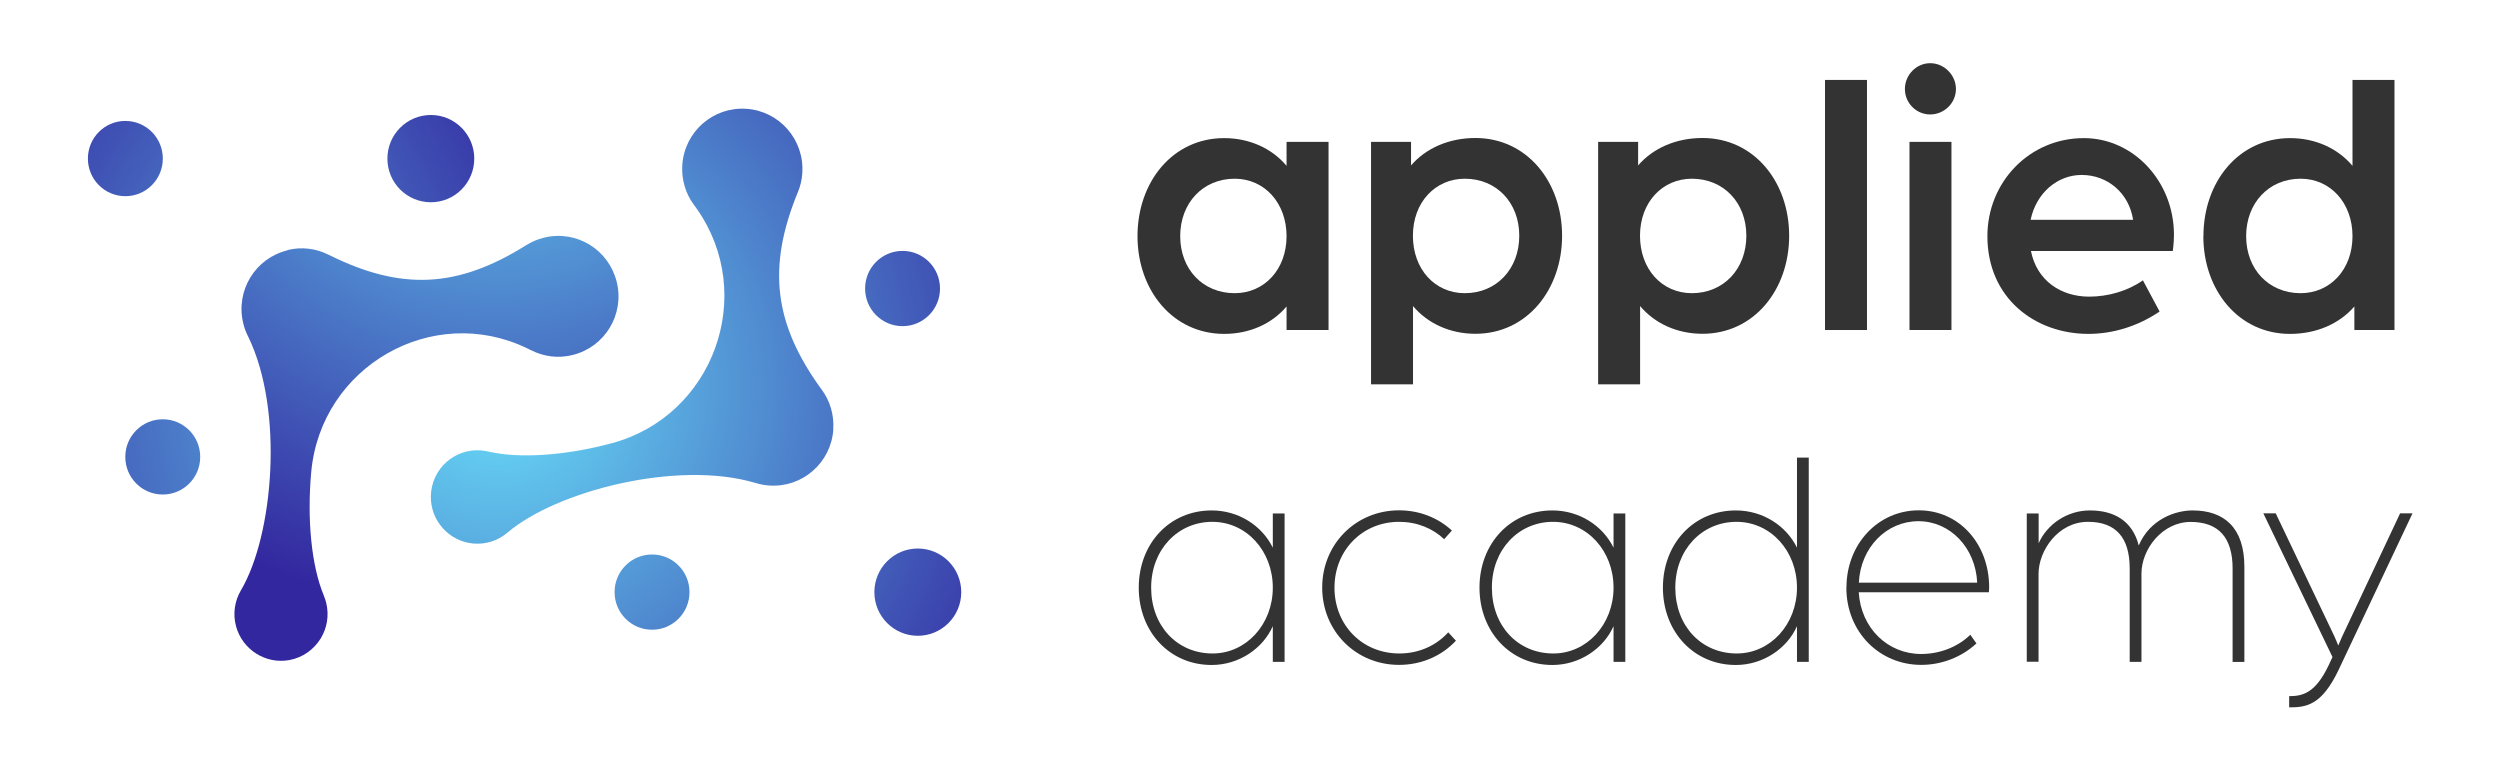 <svg width="146" height="45" viewBox="0 0 146 45" fill="none" xmlns="http://www.w3.org/2000/svg">
<path d="M48.667 25.079C48.6 26.051 48.15 26.906 47.468 27.499C46.793 28.092 45.887 28.422 44.919 28.354C44.652 28.336 44.396 28.287 44.153 28.214C44.141 28.214 44.122 28.208 44.11 28.202C39.517 26.839 32.455 28.697 29.638 31.104C29.097 31.563 28.385 31.813 27.618 31.74C26.219 31.606 25.142 30.402 25.161 28.99C25.173 28.177 25.532 27.456 26.091 26.967C26.615 26.509 27.314 26.252 28.062 26.301C28.208 26.313 28.354 26.332 28.494 26.368C28.494 26.368 28.5 26.368 28.506 26.368C30.325 26.796 33.039 26.607 35.721 25.886C41.665 24.297 44.238 17.22 40.685 12.184C40.643 12.117 40.594 12.056 40.545 11.989C40.539 11.977 40.527 11.964 40.515 11.952C40.041 11.304 39.791 10.492 39.846 9.63C39.913 8.658 40.363 7.803 41.044 7.21C41.726 6.617 42.626 6.287 43.593 6.354C44.56 6.422 45.412 6.874 46.002 7.558C46.592 8.243 46.921 9.147 46.854 10.119C46.83 10.504 46.738 10.877 46.598 11.219C46.598 11.225 46.592 11.237 46.586 11.243C44.798 15.619 45.193 18.901 47.961 22.72C47.967 22.732 47.979 22.744 47.991 22.757C48.466 23.404 48.721 24.217 48.661 25.079H48.667Z" fill="url(#paint0_radial_2103_2)"/>
<path d="M16.79 14.617C15.847 14.849 15.087 15.435 14.618 16.206C14.15 16.976 13.973 17.929 14.205 18.876C14.265 19.139 14.357 19.383 14.472 19.616C14.478 19.628 14.484 19.64 14.491 19.652C16.601 23.973 15.963 31.276 14.071 34.472C13.712 35.083 13.584 35.834 13.785 36.574C14.15 37.937 15.519 38.804 16.899 38.548C17.696 38.401 18.341 37.918 18.731 37.283C19.096 36.684 19.229 35.95 19.053 35.217C19.017 35.071 18.974 34.93 18.913 34.795C18.913 34.795 18.913 34.789 18.913 34.783C18.189 33.054 17.922 30.334 18.177 27.554C18.743 21.406 25.252 17.666 30.788 20.343C30.861 20.379 30.928 20.41 31.001 20.447C31.013 20.453 31.031 20.459 31.043 20.465C31.761 20.826 32.601 20.942 33.434 20.734C34.377 20.502 35.137 19.915 35.606 19.145C36.074 18.375 36.251 17.422 36.019 16.474C35.788 15.527 35.204 14.763 34.438 14.293C33.671 13.822 32.722 13.645 31.779 13.877C31.402 13.969 31.055 14.116 30.745 14.311C30.739 14.311 30.733 14.323 30.721 14.323C26.724 16.829 23.439 16.988 19.223 14.892C19.211 14.886 19.193 14.879 19.181 14.873C18.463 14.513 17.623 14.397 16.79 14.604V14.617Z" fill="url(#paint1_radial_2103_2)"/>
<path d="M9.508 24.486H9.502C8.296 24.486 7.318 25.468 7.318 26.68V26.686C7.318 27.898 8.296 28.88 9.502 28.88H9.508C10.714 28.88 11.692 27.898 11.692 26.686V26.68C11.692 25.468 10.714 24.486 9.508 24.486Z" fill="url(#paint2_radial_2103_2)"/>
<path d="M7.324 7.063H7.318C6.112 7.063 5.134 8.046 5.134 9.257V9.263C5.134 10.475 6.112 11.457 7.318 11.457H7.324C8.53 11.457 9.508 10.475 9.508 9.263V9.257C9.508 8.046 8.53 7.063 7.324 7.063Z" fill="url(#paint3_radial_2103_2)"/>
<path d="M27.697 9.263C27.697 7.856 26.562 6.715 25.161 6.715C23.76 6.715 22.624 7.856 22.624 9.263C22.624 10.671 23.76 11.812 25.161 11.812C26.562 11.812 27.697 10.671 27.697 9.263Z" fill="url(#paint4_radial_2103_2)"/>
<path d="M38.082 32.382H38.076C36.87 32.382 35.892 33.364 35.892 34.575V34.582C35.892 35.793 36.87 36.776 38.076 36.776H38.082C39.288 36.776 40.266 35.793 40.266 34.582V34.575C40.266 33.364 39.288 32.382 38.082 32.382Z" fill="url(#paint5_radial_2103_2)"/>
<path d="M56.137 34.582C56.137 33.174 55.001 32.033 53.6 32.033C52.199 32.033 51.063 33.174 51.063 34.582C51.063 35.989 52.199 37.13 53.6 37.13C55.001 37.13 56.137 35.989 56.137 34.582Z" fill="url(#paint6_radial_2103_2)"/>
<path d="M52.712 14.653H52.706C51.5 14.653 50.522 15.636 50.522 16.847V16.853C50.522 18.065 51.5 19.047 52.706 19.047H52.712C53.918 19.047 54.896 18.065 54.896 16.853V16.847C54.896 15.636 53.918 14.653 52.712 14.653Z" fill="url(#paint7_radial_2103_2)"/>
<path d="M66.43 13.792C66.43 10.62 68.486 8.066 71.491 8.066C72.97 8.066 74.278 8.664 75.135 9.685V8.286H77.587V19.273H75.135V17.898C74.271 18.919 72.97 19.499 71.491 19.499C68.486 19.499 66.43 16.945 66.43 13.792ZM75.135 13.792C75.135 11.861 73.852 10.437 72.106 10.437C70.25 10.437 68.924 11.854 68.924 13.792C68.924 15.729 70.25 17.122 72.106 17.122C73.827 17.122 75.135 15.747 75.135 13.792Z" fill="#333333"/>
<path d="M80.063 8.286H82.405V9.661C83.287 8.64 84.637 8.059 86.164 8.059C89.169 8.059 91.226 10.614 91.226 13.767C91.226 16.921 89.169 19.493 86.164 19.493C84.686 19.493 83.378 18.894 82.52 17.874V22.445H80.069V8.286H80.063ZM88.725 13.767C88.725 11.836 87.399 10.437 85.544 10.437C83.822 10.437 82.514 11.812 82.514 13.767C82.514 15.723 83.798 17.122 85.544 17.122C87.399 17.122 88.725 15.704 88.725 13.767Z" fill="#333333"/>
<path d="M93.324 8.286H95.666V9.661C96.549 8.64 97.899 8.059 99.426 8.059C102.431 8.059 104.487 10.614 104.487 13.767C104.487 16.921 102.431 19.493 99.426 19.493C97.948 19.493 96.64 18.894 95.782 17.874V22.445H93.331V8.286H93.324ZM101.987 13.767C101.987 11.836 100.661 10.437 98.805 10.437C97.084 10.437 95.776 11.812 95.776 13.767C95.776 15.723 97.06 17.122 98.805 17.122C100.661 17.122 101.987 15.704 101.987 13.767Z" fill="#333333"/>
<path d="M106.58 4.668H109.032V19.273H106.58V4.668Z" fill="#333333"/>
<path d="M111.246 5.199C111.246 4.381 111.909 3.69 112.724 3.69C113.539 3.69 114.227 4.381 114.227 5.199C114.227 6.018 113.539 6.684 112.724 6.684C111.909 6.684 111.246 6.018 111.246 5.199ZM111.514 8.286H113.965V19.273H111.514V8.286Z" fill="#333333"/>
<path d="M116.064 13.792C116.064 10.638 118.515 8.066 121.697 8.066C124.617 8.066 126.959 10.62 126.959 13.706C126.959 14.171 126.892 14.659 126.892 14.659H118.607C118.96 16.413 120.377 17.324 122.007 17.324C123.114 17.324 124.264 16.994 125.146 16.371L126.12 18.192C124.885 19.035 123.425 19.499 121.965 19.499C118.85 19.499 116.064 17.416 116.064 13.792ZM124.574 12.838C124.331 11.262 123.072 10.217 121.569 10.217C120.158 10.217 118.917 11.262 118.588 12.838H124.574Z" fill="#333333"/>
<path d="M128.681 13.792C128.681 10.62 130.737 8.066 133.742 8.066C135.22 8.066 136.528 8.664 137.386 9.685V4.668H139.838V19.273H137.495V17.898C136.613 18.919 135.263 19.5 133.736 19.5C130.731 19.5 128.675 16.945 128.675 13.792H128.681ZM137.386 13.792C137.386 11.861 136.102 10.437 134.356 10.437C132.501 10.437 131.175 11.854 131.175 13.792C131.175 15.729 132.501 17.122 134.356 17.122C136.078 17.122 137.386 15.747 137.386 13.792Z" fill="#333333"/>
<path d="M74.332 31.978V29.986H75.02V38.652H74.332V36.568C73.754 37.876 72.349 38.835 70.761 38.835C68.291 38.835 66.503 36.88 66.503 34.319C66.503 31.758 68.291 29.809 70.761 29.809C72.331 29.809 73.7 30.695 74.332 31.985V31.978ZM70.798 30.475C68.778 30.475 67.227 32.107 67.227 34.319C67.227 36.531 68.723 38.163 70.816 38.163C72.781 38.163 74.332 36.458 74.332 34.319C74.332 32.18 72.799 30.475 70.798 30.475Z" fill="#333333"/>
<path d="M77.216 34.313C77.216 31.777 79.181 29.803 81.705 29.803C82.898 29.803 83.98 30.237 84.79 30.982L84.339 31.489C83.67 30.854 82.752 30.475 81.705 30.475C79.576 30.475 77.934 32.125 77.934 34.319C77.934 36.513 79.558 38.163 81.724 38.163C82.879 38.163 83.889 37.692 84.577 36.928L85.027 37.417C84.218 38.285 83.044 38.829 81.705 38.829C79.181 38.829 77.216 36.855 77.216 34.313Z" fill="#333333"/>
<path d="M94.231 31.978V29.986H94.918V38.652H94.231V36.568C93.653 37.876 92.248 38.835 90.66 38.835C88.19 38.835 86.402 36.88 86.402 34.319C86.402 31.758 88.19 29.809 90.66 29.809C92.229 29.809 93.598 30.695 94.231 31.985V31.978ZM90.696 30.475C88.677 30.475 87.126 32.107 87.126 34.319C87.126 36.531 88.622 38.163 90.715 38.163C92.68 38.163 94.231 36.458 94.231 34.319C94.231 32.18 92.698 30.475 90.696 30.475Z" fill="#333333"/>
<path d="M104.944 31.978V26.723H105.631V38.652H104.944V36.568C104.366 37.876 102.96 38.835 101.373 38.835C98.903 38.835 97.114 36.879 97.114 34.319C97.114 31.758 98.903 29.809 101.373 29.809C102.942 29.809 104.311 30.695 104.944 31.984V31.978ZM101.409 30.475C99.389 30.475 97.838 32.107 97.838 34.319C97.838 36.531 99.335 38.163 101.427 38.163C103.392 38.163 104.944 36.458 104.944 34.319C104.944 32.18 103.411 30.475 101.409 30.475Z" fill="#333333"/>
<path d="M107.833 34.313C107.833 31.777 109.676 29.803 112.055 29.803C114.434 29.803 116.167 31.777 116.167 34.301C116.167 34.429 116.149 34.557 116.149 34.588H108.551C108.679 36.69 110.248 38.193 112.195 38.193C113.296 38.193 114.342 37.778 115.066 37.069L115.425 37.576C114.58 38.358 113.424 38.829 112.195 38.829C109.78 38.829 107.827 36.928 107.827 34.313H107.833ZM115.468 34.026C115.376 31.997 113.898 30.438 112.037 30.438C110.175 30.438 108.66 31.96 108.557 34.026H115.468Z" fill="#333333"/>
<path d="M118.369 29.986H119.057V31.728C119.544 30.622 120.718 29.809 122.05 29.809C123.473 29.809 124.538 30.426 124.903 31.856C125.554 30.316 127.05 29.809 128.042 29.809C129.885 29.809 131.072 30.805 131.072 33.109V38.658H130.384V33.201C130.384 31.404 129.575 30.481 127.932 30.481C126.29 30.481 125.061 32.058 125.061 33.506V38.652H124.374V33.194C124.374 31.398 123.565 30.475 121.94 30.475C120.188 30.475 119.051 32.162 119.051 33.518V38.646H118.363V29.98L118.369 29.986Z" fill="#333333"/>
<path d="M133.669 40.656C134.496 40.656 135.22 40.473 135.999 38.841L136.218 38.371L132.179 29.98H132.903L136.334 37.173C136.443 37.411 136.553 37.698 136.553 37.698C136.553 37.698 136.699 37.356 136.79 37.154L140.166 29.98H140.89L136.577 39.116C135.585 41.2 134.685 41.31 133.687 41.31V40.656H133.669Z" fill="#333333"/>
<defs>
<radialGradient id="paint0_radial_2103_2" cx="0" cy="0" r="1" gradientUnits="userSpaceOnUse" gradientTransform="translate(29.066 22.634) scale(34.888 35.047)">
<stop stop-color="#68DEF9"/>
<stop offset="1" stop-color="#33279F"/>
</radialGradient>
<radialGradient id="paint1_radial_2103_2" cx="0" cy="0" r="1" gradientUnits="userSpaceOnUse" gradientTransform="translate(29.066 0.806) scale(34.888 35.047)">
<stop stop-color="#68DEF9"/>
<stop offset="1" stop-color="#33279F"/>
</radialGradient>
<radialGradient id="paint2_radial_2103_2" cx="0" cy="0" r="1" gradientUnits="userSpaceOnUse" gradientTransform="translate(29.066 22.634) scale(34.888 35.047)">
<stop stop-color="#68DEF9"/>
<stop offset="1" stop-color="#33279F"/>
</radialGradient>
<radialGradient id="paint3_radial_2103_2" cx="0" cy="0" r="1" gradientUnits="userSpaceOnUse" gradientTransform="translate(29.066 22.634) scale(34.888 35.047)">
<stop stop-color="#68DEF9"/>
<stop offset="1" stop-color="#33279F"/>
</radialGradient>
<radialGradient id="paint4_radial_2103_2" cx="0" cy="0" r="1" gradientUnits="userSpaceOnUse" gradientTransform="translate(0.304 22.634) scale(34.888 35.047)">
<stop stop-color="#68DEF9"/>
<stop offset="1" stop-color="#33279F"/>
</radialGradient>
<radialGradient id="paint5_radial_2103_2" cx="0" cy="0" r="1" gradientUnits="userSpaceOnUse" gradientTransform="translate(29.066 22.634) scale(34.888 35.047)">
<stop stop-color="#68DEF9"/>
<stop offset="1" stop-color="#33279F"/>
</radialGradient>
<radialGradient id="paint6_radial_2103_2" cx="0" cy="0" r="1" gradientUnits="userSpaceOnUse" gradientTransform="translate(29.066 22.634) scale(34.888 35.047)">
<stop stop-color="#68DEF9"/>
<stop offset="1" stop-color="#33279F"/>
</radialGradient>
<radialGradient id="paint7_radial_2103_2" cx="0" cy="0" r="1" gradientUnits="userSpaceOnUse" gradientTransform="translate(29.066 22.634) scale(34.888 35.047)">
<stop stop-color="#68DEF9"/>
<stop offset="1" stop-color="#33279F"/>
</radialGradient>
</defs>
</svg>
